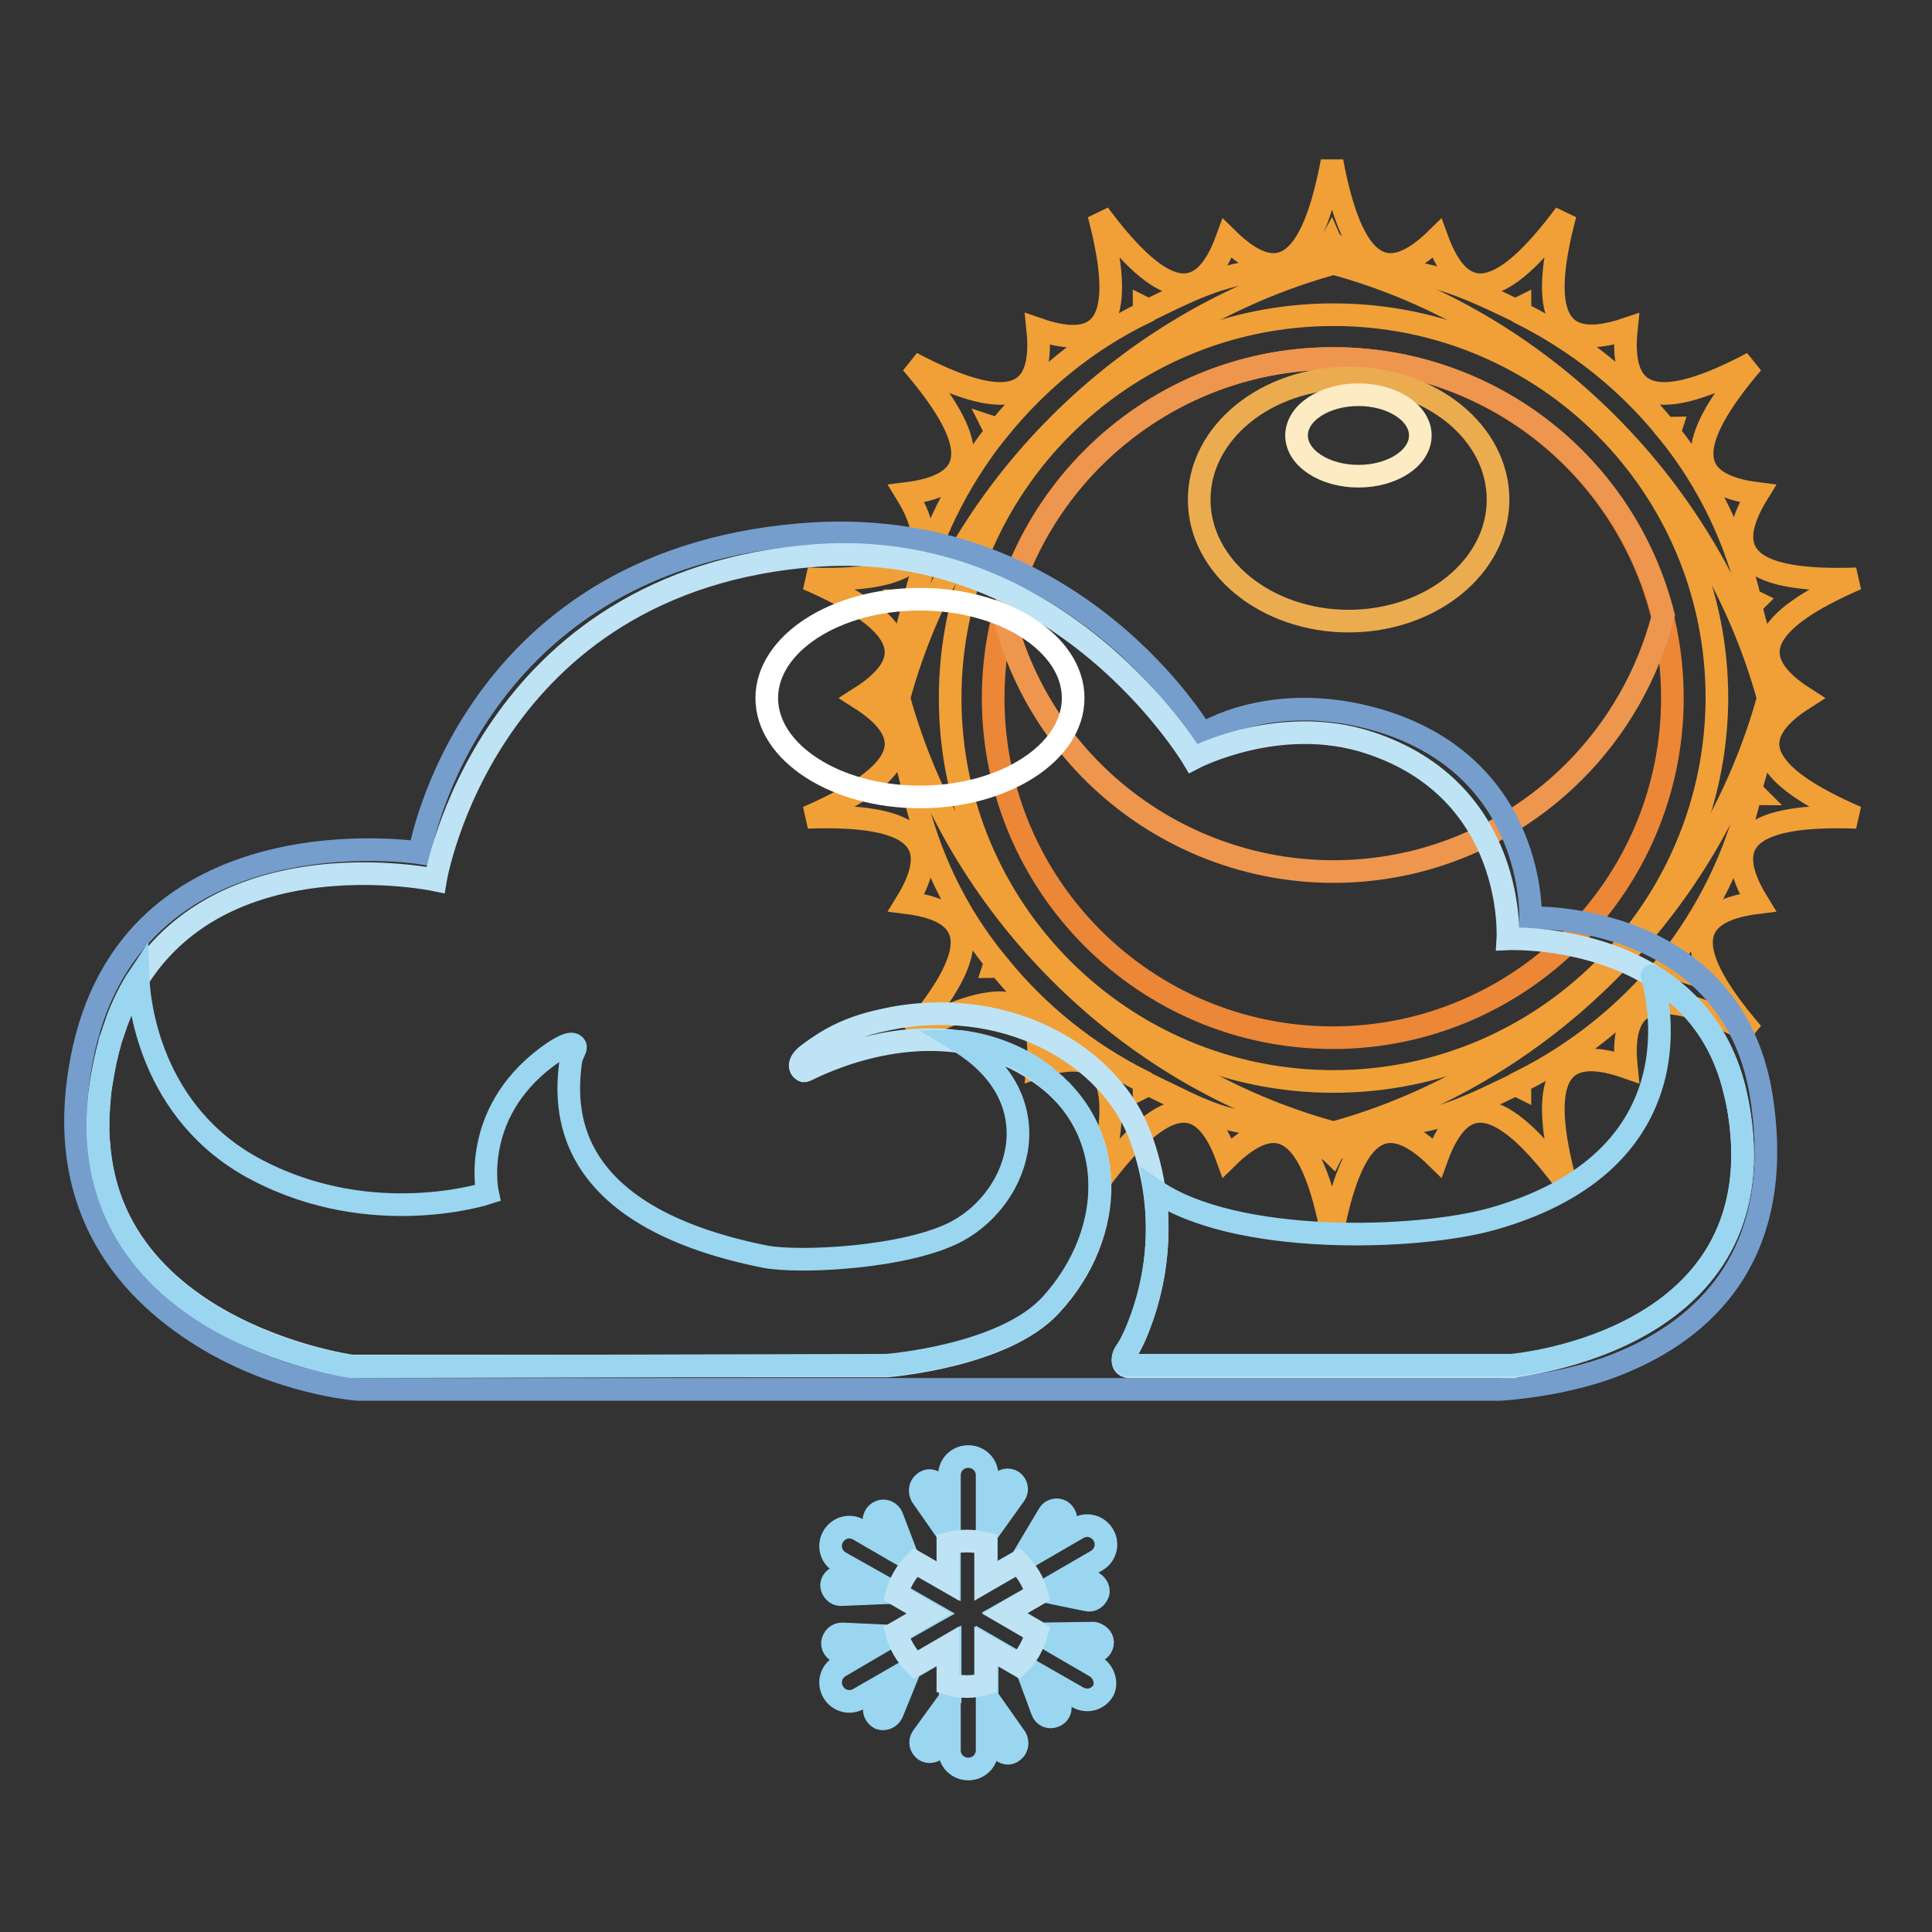 <?xml version="1.0" encoding="utf-8"?>
<!-- Svg Vector Icons : http://www.onlinewebfonts.com/icon -->
<!DOCTYPE svg PUBLIC "-//W3C//DTD SVG 1.1//EN" "http://www.w3.org/Graphics/SVG/1.1/DTD/svg11.dtd">
<svg version="1.1" xmlns="http://www.w3.org/2000/svg" xmlns:xlink="http://www.w3.org/1999/xlink" x="0px" y="0px" viewBox="0 0 256 256" enable-background="new 0 0 256 256" xml:space="preserve">
<rect x="0" y="0" width="256" height="256" fill="#333333" stroke="none"/>
<g> <path stroke-width="3" fill-opacity="0" stroke="#f0a037"  d="M246,76.7c-14,0.5-18.2-3-13.1-11.3c-9.6-1.2-9.8-6.6-0.7-17.3c-12.4,6.6-17.7,5.1-16.7-4.5 c-9.2,3.1-11.7-1.7-8.1-15.2c-8.4,11.3-13.7,12.3-17,3.2c-6.9,6.8-11.3,3.6-13.9-10.2c-2.6,13.8-7,17-13.9,10.2 c-3.3,9.1-8.6,8.1-17-3.2c3.6,13.6,1.1,18.4-8.1,15.2c1,9.6-4.2,11.1-16.7,4.5c9.2,10.7,9,16.1-0.7,17.3c5.1,8.3,1,11.8-13.1,11.3 c12.9,5.6,15.1,10.6,6.9,15.8c8.2,5.2,6,10.2-6.9,15.8c14-0.5,18.2,3,13.1,11.3c9.6,1.2,9.8,6.6,0.7,17.3 c12.4-6.6,17.7-5.1,16.7,4.5c9.2-3.1,11.7,1.7,8.1,15.2c8.4-11.3,13.7-12.3,17-3.2c6.9-6.8,11.3-3.6,13.9,10.2 c2.6-13.8,7-17,13.9-10.2c3.3-9.1,8.6-8.1,17,3.2c-3.6-13.6-1.1-18.4,8.1-15.2c-1-9.6,4.2-11.1,16.7-4.5c-9.2-10.7-9-16.1,0.7-17.3 c-5.1-8.3-1-11.8,13.1-11.3c-12.9-5.6-15.1-10.6-6.9-15.8C231,87.3,233.1,82.3,246,76.7z M176.7,150.1c-27.6-7.5-50-30-57.6-57.6 c7.5-27.6,30-50,57.6-57.6c27.6,7.5,50,30,57.6,57.6C226.7,120.1,204.3,142.5,176.7,150.1z"/> <path stroke-width="3" fill-opacity="0" stroke="#f0a037"  d="M235.5,92.5c0-0.6-2.1-4.8-2.2-5.4c-0.1-3.5-0.6-3.5-1.3-6.9c0.2-0.2,0.3-0.3,0.5-0.5 c-0.2-0.1-0.4-0.2-0.6-0.2c-1.9-8.1-5.5-15.6-10.7-22.1c0.1-0.2,0.1-0.4,0.2-0.7c-0.2,0-0.5,0.1-0.7,0.1 c-5.2-6.4-11.8-11.6-19.2-15.3c-0.1-0.2-0.1-0.4-0.1-0.7c-0.2,0.1-0.4,0.2-0.6,0.3c-7.3-3.5-11.5-5.4-20.1-5.5 c-0.1-0.2-4.1-3.3-4.2-3.5c-0.1,0.2-4.6,3.3-4.8,3.5c-8.6,0.1-12.3,2-19.5,5.5c-0.2-0.1-0.4-0.2-0.6-0.3c0,0.2-0.1,0.4-0.1,0.7 c-7.4,3.6-13.9,8.9-19.1,15.3c-0.2,0-0.4,0-0.7-0.1c0.1,0.2,0.1,0.4,0.2,0.7c-5.1,6.5-8.8,14-10.7,22c-0.2,0.1-0.4,0.2-0.6,0.2 c0.2,0.2,0.3,0.3,0.4,0.5c-0.8,3.5-1.2,3.8-1.3,7.5c0,0.5-2.2,4.3-2.2,4.8c0,0.5,2.2,4.8,2.2,5.2c0.1,3.7,0.6,3.5,1.3,7.1 c-0.2,0.2-0.3,0.3-0.4,0.5c0.2,0.1,0.4,0.2,0.6,0.2c1.9,8.1,5.5,15.6,10.7,22c-0.1,0.2-0.1,0.4-0.2,0.7c0.2,0,0.5-0.1,0.7-0.1 c5.2,6.4,11.7,11.6,19.1,15.3c0.1,0.2,0.1,0.4,0.1,0.7c0.2-0.1,0.4-0.2,0.6-0.3c7.3,3.5,10.1,5.4,18.6,5.5c0.1,0.2,5.5,3.3,5.7,3.5 c0.1-0.2,4.7-3.3,4.8-3.5c8.6-0.1,12.2-2,19.5-5.5c0.2,0.1,0.4,0.2,0.6,0.3c0-0.2,0.1-0.4,0.1-0.7c7.4-3.7,13.9-8.9,19.2-15.3 c0.2,0,0.4,0,0.7,0.1c-0.1-0.2-0.1-0.4-0.2-0.7c5.1-6.5,8.8-14,10.7-22c0.2-0.1,0.4-0.2,0.6-0.2c-0.2-0.2-0.3-0.3-0.5-0.5 c0.8-3.5,1.2-3.2,1.3-6.9C233.4,97.3,235.5,93,235.5,92.5L235.5,92.5z M176.7,143.3c-28,0-50.8-22.7-50.8-50.8 c0-28,22.7-50.8,50.8-50.8s50.8,22.7,50.8,50.8C227.4,120.5,204.7,143.3,176.7,143.3z"/> <path stroke-width="3" fill-opacity="0" stroke="#eb8737"  d="M131.6,92.5c0,24.9,20.2,45,45,45s45-20.2,45-45l0,0c0-24.9-20.2-45-45-45S131.6,67.6,131.6,92.5 L131.6,92.5z"/> <path stroke-width="3" fill-opacity="0" stroke="#ee964e"  d="M176.7,47.5c-20.6,0-38.6,14-43.7,34c6.1,24.1,30.6,38.7,54.8,32.6c16-4.1,28.5-16.6,32.6-32.6 C215.3,61.4,197.3,47.5,176.7,47.5z"/> <path stroke-width="3" fill-opacity="0" stroke="#ebac50"  d="M158.9,66.2c0,8.9,8.9,16.1,19.8,16.1s19.8-7.2,19.8-16.1s-8.9-16.1-19.8-16.1S158.9,57.3,158.9,66.2z"/> <path stroke-width="3" fill-opacity="0" stroke="#fcebc3"  d="M171.8,57.7c0,3,3.7,5.4,8.2,5.4s8.2-2.4,8.2-5.4l0,0c0-3-3.7-5.4-8.2-5.4S171.8,54.7,171.8,57.7z"/> <path stroke-width="3" fill-opacity="0" stroke="#759ecc"  d="M55.6,113c0,0-38.5-6-44.8,27.5c-3.5,18.5,5.1,29.8,16.1,36.6c10.2,6.3,20.5,7,20.5,7h151.4 c0,0,7.7-0.4,14.7-3c10.9-4.1,23.1-13.4,20-35.1c-3.5-25.3-30.7-24.4-30.7-24.4s0.8-19.8-19.9-26.1c-14.3-4.3-23.6,1.8-23.6,1.8 s-16.6-28.5-51.3-26.6C62.2,73.4,55.6,113,55.6,113L55.6,113z"/> <path stroke-width="3" fill-opacity="0" stroke="#bee3f4"  d="M230.2,146c-4.3-22.8-30.4-21.6-30.4-21.6s1.2-19.6-18.4-26c-11.9-3.9-23.3,2.1-23.3,2.1 s-17.3-29.2-49.9-26.9c-43.9,3.2-50.5,43-50.5,43s-36.9-7.8-43.8,24.2C6.4,175.5,46.6,181,46.6,181h70.9c0,0,15.6-1.2,21.8-8.1 c8.6-9.3,9-23.1-1.1-30.4c-9.1-6.7-20.1-5.2-27.9-2.2c-3.1,1.2-3.4,1.6-3.8,1.6c-0.3-0.1-1.2-0.9,0.7-2.3c2.3-1.7,5-3.4,9.7-4.4 c15.7-3.6,30.5,4.2,34.5,16.2c2.9,8.4,2.5,17.5-1,25.6c-1.1,2.5-1.6,2.4-1.6,3.3c0,1,1.2,0.8,1.2,0.8h50.2 C200.4,180.9,236.3,178,230.2,146L230.2,146z"/> <path stroke-width="3" fill-opacity="0" stroke="#9ad6f0"  d="M117.5,180.9c0,0,15.6-1.2,21.8-8.1c5.7-6.3,7.8-14.5,5.5-21.4c-0.8-2.5-2.2-4.8-4-6.7 c-0.1-0.2-0.3-0.3-0.4-0.4c-0.2-0.2-0.4-0.4-0.6-0.6c-0.5-0.4-1-0.8-1.5-1.3c-3.2-2.4-7-3.9-11-4.4h-0.2 c12.4,7.6,8.2,20.5-0.2,25.1c-6.6,3.6-21.1,4.3-25.6,3.4c-27.3-5.5-26.4-20-25.7-25.7c0.2-1.5,1.1-2,0.4-2.4s-2.8,1.1-3.6,1.7 c-10.1,7.6-7.8,18-7.8,18s-15.2,5-30.6-3.1c-14.3-7.5-15.6-22.6-15.7-25.4l-0.4,0.6c-0.4,0.7-1,1.7-1.6,3.1 c-0.2,0.5-0.5,1.1-0.7,1.7c-0.1,0.2-0.1,0.4-0.2,0.6c-0.2,0.6-0.4,1.3-0.7,2c-0.1,0.2-0.2,0.5-0.2,0.8c-0.2,0.6-0.3,1.3-0.5,2 c-0.2,1-0.4,2.1-0.6,3.3c-0.2,1-0.2,1.9-0.3,2.8c0,0.1,0,0.2,0,0.3c-0.1,0.7-0.1,1.5-0.1,2.2v0.9c0,0.5,0,1,0.1,1.5 c1.7,25.4,33.5,29.7,33.5,29.7L117.5,180.9L117.5,180.9z M230.9,151.8c-0.1-1.9-0.3-3.8-0.7-5.7c-0.1-0.5-0.2-0.9-0.3-1.3l-0.1-0.4 c-0.1-0.3-0.1-0.5-0.2-0.8c-1.5-5.5-4.4-9.5-7.9-12.3c-0.9-0.7-1.8-1.4-2.8-2c-0.1-0.1,8.1,23.9-21.1,32.2 c-10.3,2.9-34.3,3.5-44.8-3.8c0.9,6.5,0,13.1-2.6,19.1c-1.1,2.5-1.6,2.4-1.6,3.3c0,1,1.2,0.8,1.2,0.8h50.2 C200.4,180.9,231.9,178.3,230.9,151.8L230.9,151.8z"/> <path stroke-width="3" fill-opacity="0" stroke="#ffffff"  d="M101.6,92.5c0,7.2,9.1,13.1,20.3,13.1c11.2,0,20.3-5.9,20.3-13.1c0,0,0,0,0,0c0-7.2-9.1-13.1-20.3-13.1 C110.7,79.4,101.6,85.3,101.6,92.5C101.6,92.5,101.6,92.5,101.6,92.5z"/> <path stroke-width="3" fill-opacity="0" stroke="#9ad6f0"  d="M145.1,220.8L142,219l2.9-0.1c0.7-0.1,1.2-0.6,1.2-1.3c0-0.6-0.6-1.1-1.2-1.2l-7,0.1l-4.8-2.8l5.1-2.9 l5.8,1.2c0.7,0.2,1.3-0.3,1.5-0.9s-0.3-1.3-0.9-1.5c0,0-0.1,0-0.1,0l-3-0.6l3.8-2.2c1.2-0.7,1.6-2.2,0.9-3.4 c-0.7-1.2-2.2-1.6-3.4-0.9l-3.1,1.8l1.4-2.4c0.3-0.6,0.1-1.3-0.5-1.7c-0.6-0.3-1.3-0.1-1.6,0.4l-3.7,6.2l-4.6,2.6v-6.1l3.8-5.3 c0.4-0.6,0.2-1.3-0.3-1.7c-0.6-0.4-1.3-0.2-1.7,0.3l-1.7,2.5v-3.6c0-1.4-1.1-2.5-2.5-2.5c-1.4,0-2.5,1.1-2.5,2.5v3.6l-1.7-2.4 c-0.4-0.6-1.2-0.7-1.7-0.2c-0.5,0.4-0.6,1.1-0.3,1.7l3.7,5.3v6.1l-5.5-3.1l-2.1-5.5c-0.2-0.6-1-1-1.6-0.7c-0.6,0.2-1,1-0.7,1.6 l1,2.6l-3.1-1.8c-1.2-0.7-2.7-0.3-3.4,0.9c-0.7,1.2-0.3,2.7,0.9,3.4l3.2,1.8l-3.2,0.1c-0.7,0.1-1.2,0.7-1.1,1.3 c0.1,0.6,0.6,1.1,1.2,1.1l7.2-0.3l4.9,2.8l-5.3,3l-6.6-0.3c-0.7,0-1.2,0.5-1.3,1.2c0,0.7,0.5,1.2,1.1,1.2l2.8,0.2l-2.9,1.7 c-1.2,0.7-1.6,2.2-0.9,3.4c0.7,1.2,2.2,1.6,3.4,0.9l3.3-1.9l-1.2,2.9c-0.2,0.6,0.1,1.3,0.7,1.6c0.6,0.2,1.3-0.1,1.6-0.7l2.4-5.9 l5.3-3.1v7.1l-3.7,5.1c-0.4,0.6-0.2,1.3,0.3,1.7c0.6,0.4,1.3,0.2,1.7-0.3l1.6-2.3v2.6c0,1.4,1.1,2.5,2.5,2.5c1.4,0,2.5-1.1,2.5-2.5 v-2.7l1.8,2.6c0.4,0.6,1.2,0.7,1.7,0.2c0.5-0.4,0.6-1.1,0.3-1.7l-3.8-5.4v-6.9l5.2,3l2.1,5.7c0.2,0.6,0.9,1,1.6,0.7 c0.6-0.2,1-0.9,0.7-1.6l-1.1-2.9l3.5,2c1.2,0.7,2.7,0.3,3.4-0.9C146.7,223,146.3,221.5,145.1,220.8L145.1,220.8z"/> <path stroke-width="3" fill-opacity="0" stroke="#bee3f4"  d="M137.4,216.3l-4.3-2.5l4.3-2.5c-0.4-1.6-1.3-3.1-2.5-4.3l-4.3,2.5v-5c-1.6-0.4-3.4-0.4-5,0v5l-4.3-2.5 c-1.2,1.2-2.1,2.7-2.5,4.3l4.3,2.5l-4.3,2.5c0.4,1.6,1.3,3.1,2.5,4.3l4.3-2.5v5c1.6,0.5,3.4,0.5,5,0v-5l4.3,2.5 C136.1,219.5,136.9,218,137.4,216.3z"/></g>
</svg>